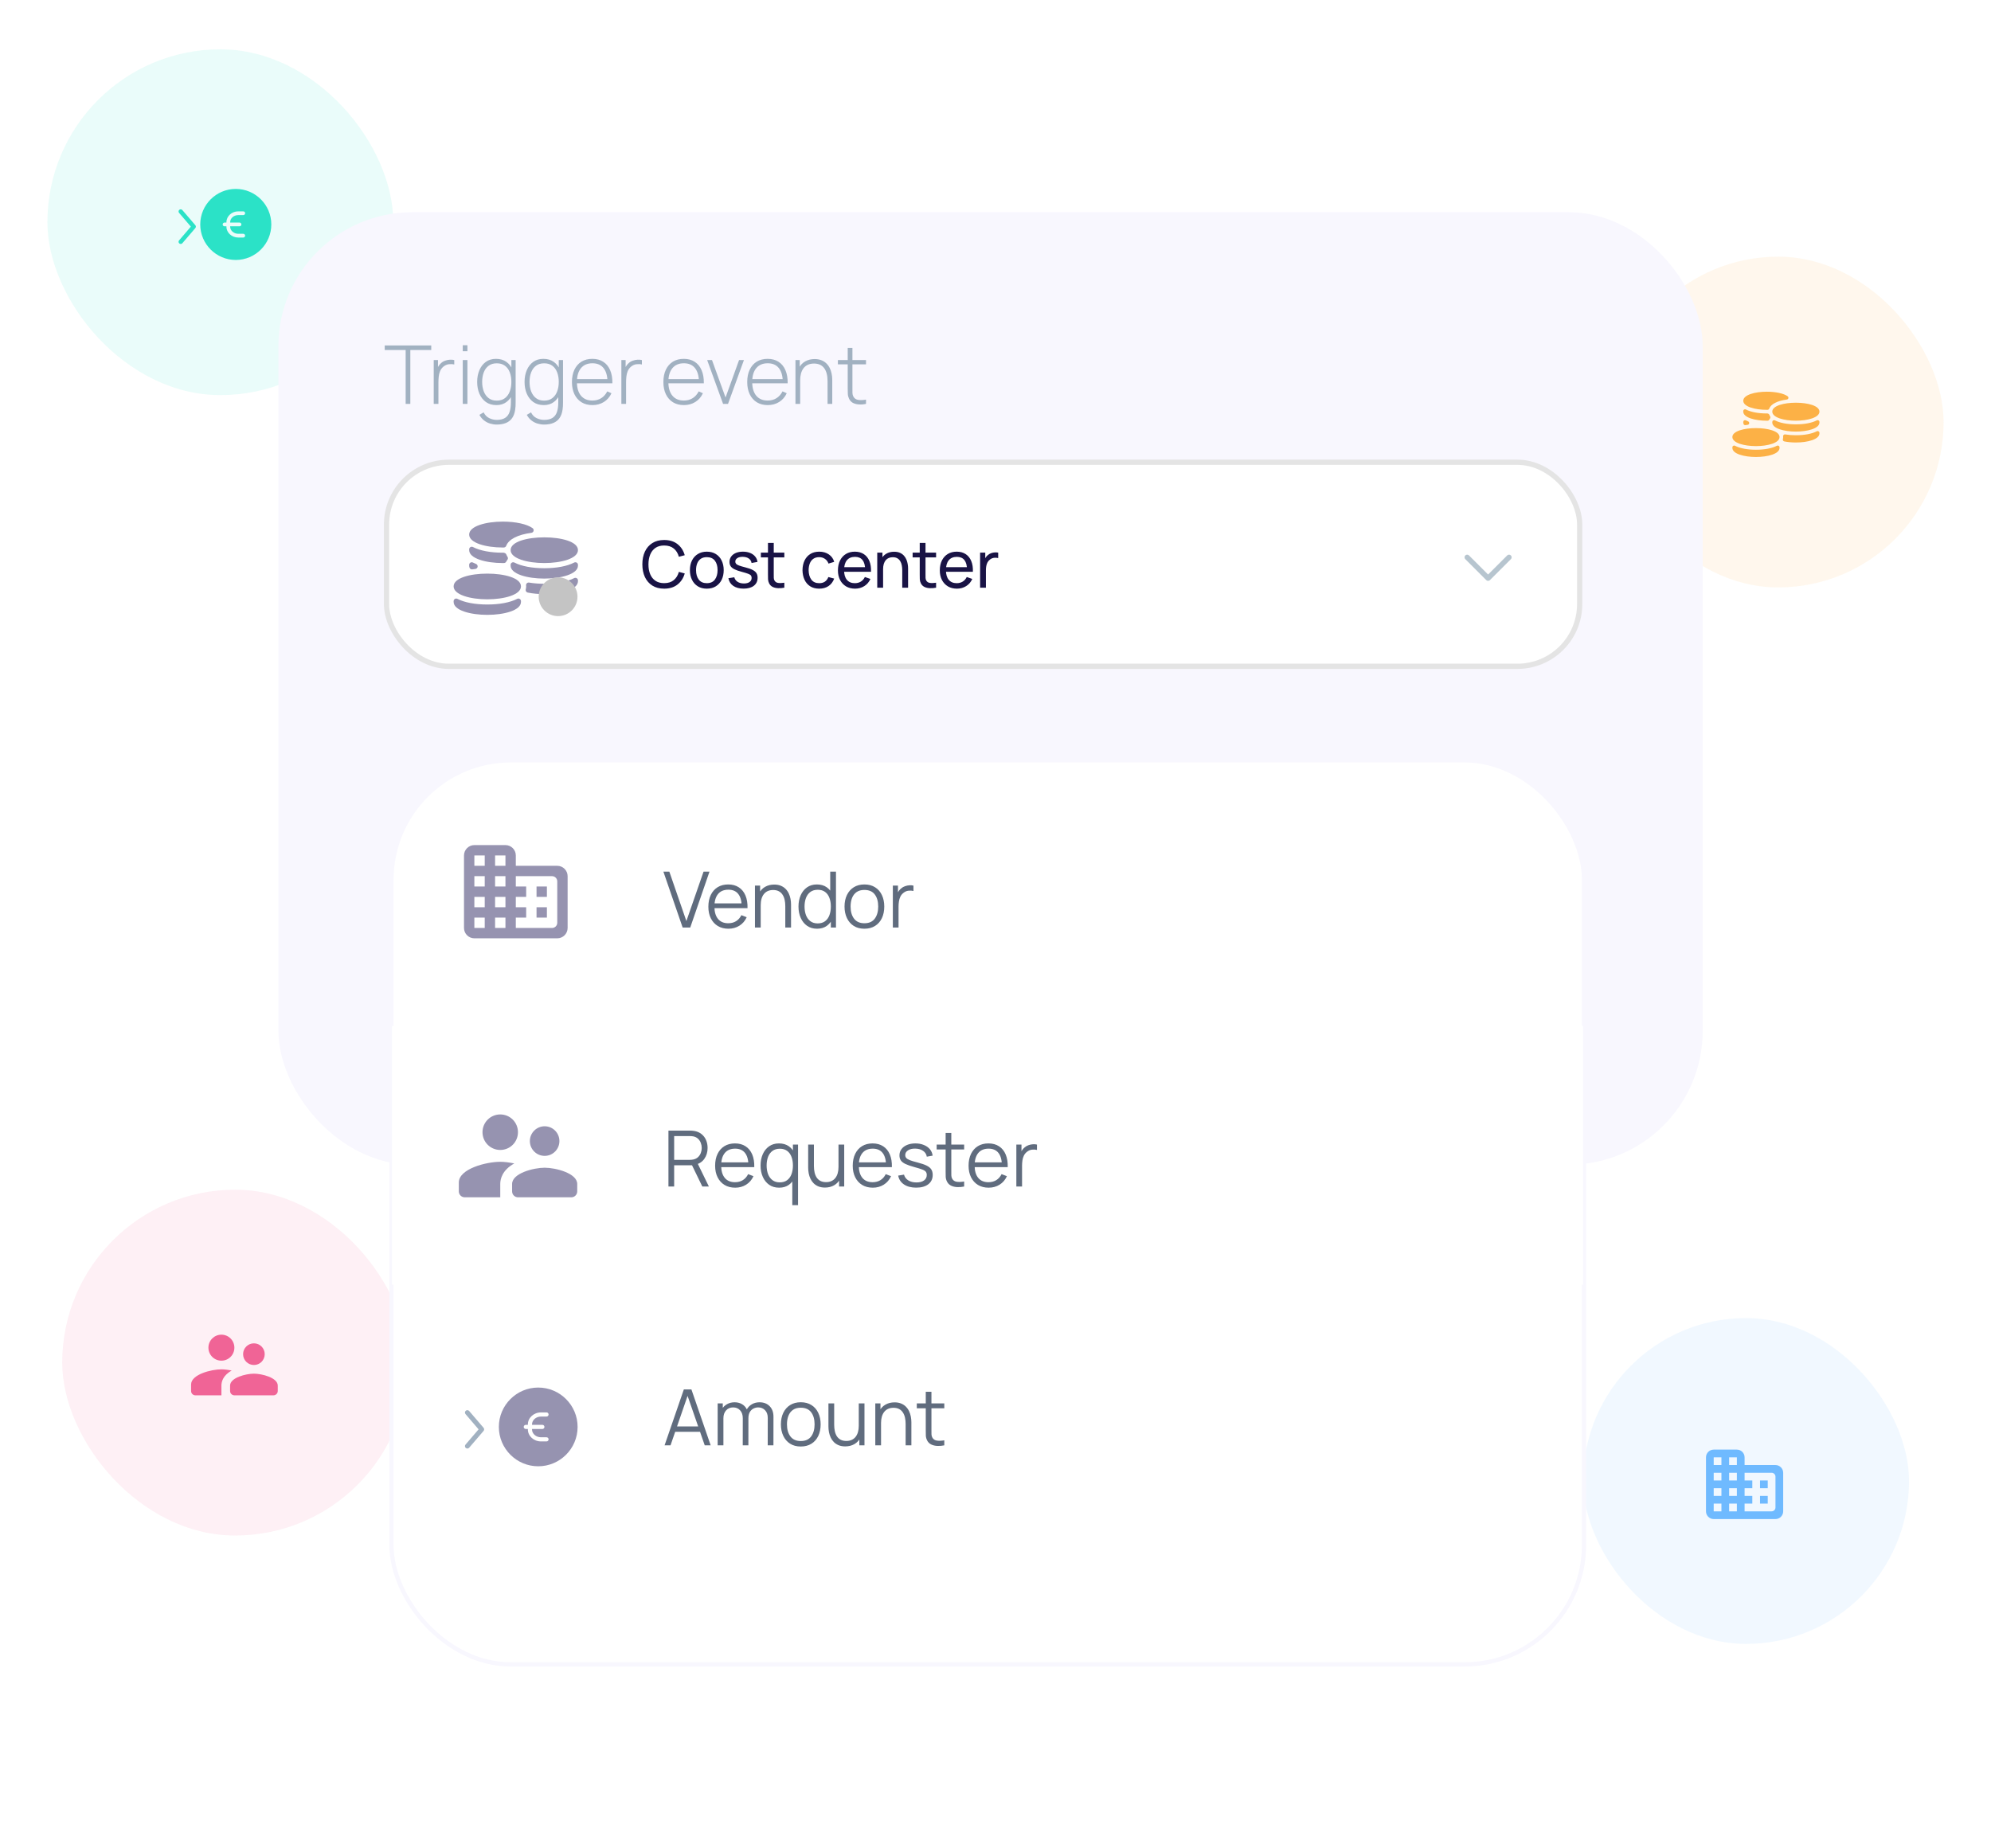 <svg width="462" height="429" viewBox="0 0 462 429" fill="none" xmlns="http://www.w3.org/2000/svg">
<g opacity="0.1" filter="url(#filter0_f_2831_28227)">
<rect x="11" y="11.445" width="80.261" height="80.261" rx="40.13" fill="#2BE2C7"/>
</g>
<path d="M54.71 60.337C59.256 60.337 62.955 56.638 62.955 52.092C62.955 47.546 59.256 43.848 54.71 43.848C50.164 43.848 46.466 47.546 46.466 52.092C46.466 56.638 50.164 60.337 54.71 60.337ZM52.107 51.658H52.541V51.572C52.541 50.184 53.773 49.055 55.289 49.055H56.446C56.686 49.055 56.88 49.249 56.88 49.489C56.88 49.728 56.686 49.923 56.446 49.923H55.289C54.252 49.923 53.409 50.662 53.409 51.572V51.658H55.578C55.818 51.658 56.012 51.852 56.012 52.092C56.012 52.332 55.818 52.526 55.578 52.526H53.409V52.613C53.409 53.522 54.252 54.262 55.289 54.262H56.446C56.686 54.262 56.88 54.456 56.88 54.696C56.88 54.936 56.686 55.13 56.446 55.13H55.289C53.773 55.13 52.541 54.001 52.541 52.613V52.526H52.107C51.867 52.526 51.673 52.332 51.673 52.092C51.673 51.852 51.867 51.658 52.107 51.658Z" fill="#2BE2C7"/>
<path d="M44.288 52.602L41.554 49.412C41.373 49.201 41.397 48.884 41.608 48.703C41.819 48.522 42.136 48.547 42.317 48.758L45.332 52.275C45.493 52.463 45.493 52.741 45.332 52.929L42.317 56.447C42.136 56.658 41.819 56.682 41.608 56.501C41.397 56.321 41.373 56.004 41.554 55.793L44.288 52.602Z" fill="#2BE2C7"/>
<g opacity="0.1" filter="url(#filter1_f_2831_28227)">
<rect x="367.354" y="305.926" width="75.625" height="75.625" rx="37.812" fill="#6FBAFF"/>
</g>
<path d="M404.821 340.036V338.244C404.821 337.259 404.015 336.453 403.029 336.453H397.656C396.67 336.453 395.864 337.259 395.864 338.244V350.783C395.864 351.769 396.67 352.575 397.656 352.575H411.986C412.971 352.575 413.777 351.769 413.777 350.783V341.827C413.777 340.842 412.971 340.036 411.986 340.036H404.821ZM399.447 350.783H397.656V348.992H399.447V350.783ZM399.447 347.201H397.656V345.41H399.447V347.201ZM399.447 343.618H397.656V341.827H399.447V343.618ZM399.447 340.036H397.656V338.244H399.447V340.036ZM403.029 350.783H401.238V348.992H403.029V350.783ZM403.029 347.201H401.238V345.41H403.029V347.201ZM403.029 343.618H401.238V341.827H403.029V343.618ZM403.029 340.036H401.238V338.244H403.029V340.036ZM411.09 350.783H404.821V348.992H406.612V347.201H404.821V345.41H406.612V343.618H404.821V341.827H411.09C411.583 341.827 411.986 342.23 411.986 342.723V349.888C411.986 350.38 411.583 350.783 411.09 350.783ZM410.194 343.618H408.403V345.41H410.194V343.618ZM410.194 347.201H408.403V348.992H410.194V347.201Z" fill="#6FBAFF"/>
<g opacity="0.1" filter="url(#filter2_f_2831_28227)">
<rect x="374.229" y="59.57" width="76.771" height="76.771" rx="38.385" fill="#FCB146"/>
</g>
<g clip-path="url(#clip0_2831_28227)">
<path d="M411.248 95.541C411.248 96.922 414.001 97.645 416.719 97.645C419.438 97.645 422.191 96.922 422.191 95.541C422.191 92.778 411.248 92.778 411.248 95.541Z" fill="#FCB146"/>
<path d="M401.989 101.435C401.989 102.817 404.742 103.54 407.461 103.54C410.179 103.54 412.932 102.817 412.932 101.435C412.932 98.673 401.989 98.673 401.989 101.435Z" fill="#FCB146"/>
<path d="M412.316 103.462C411.182 104.055 409.458 104.383 407.461 104.383C405.463 104.383 403.739 104.055 402.605 103.462C402.475 103.394 402.318 103.399 402.192 103.475C402.066 103.551 401.989 103.687 401.989 103.835V103.962C401.989 105.343 404.742 106.066 407.461 106.066C410.179 106.066 412.932 105.343 412.932 103.962V103.835C412.932 103.687 412.855 103.551 412.729 103.475C412.603 103.399 412.446 103.394 412.316 103.462Z" fill="#FCB146"/>
<path d="M409.986 95.123L410.141 95.12C410.315 95.119 410.47 95.011 410.531 94.849C410.937 93.785 412.392 93.034 414.628 92.734C414.799 92.711 414.938 92.587 414.981 92.42C415.022 92.253 414.959 92.077 414.819 91.976C413.916 91.321 412.064 90.914 409.986 90.914C407.267 90.914 404.515 91.637 404.515 93.018C404.515 94.4 407.267 95.123 409.986 95.123Z" fill="#FCB146"/>
<path d="M409.986 97.648L410.164 97.645C410.324 97.644 410.469 97.553 410.539 97.41C410.595 97.297 410.652 97.207 410.713 97.134C410.835 96.99 410.846 96.782 410.741 96.626C410.664 96.513 410.598 96.383 410.538 96.23C410.474 96.064 410.227 95.963 410.071 95.963L409.986 95.965C407.988 95.965 406.264 95.637 405.131 95.044C405 94.976 404.843 94.981 404.718 95.057C404.592 95.133 404.515 95.269 404.515 95.417V95.544C404.515 96.925 407.267 97.648 409.986 97.648Z" fill="#FCB146"/>
<path d="M421.574 100.099C420.441 100.692 418.716 101.019 416.719 101.019C415.855 101.019 415.023 100.954 414.245 100.826C414.116 100.806 413.986 100.843 413.891 100.931C413.796 101.019 413.746 101.145 413.756 101.274C413.757 101.28 413.772 101.435 413.773 101.44C413.773 101.597 413.751 101.757 413.705 101.932C413.676 102.043 413.694 102.163 413.755 102.261C413.816 102.359 413.915 102.428 414.029 102.451C414.846 102.616 415.776 102.703 416.719 102.703C419.438 102.703 422.19 101.98 422.19 100.598V100.471C422.19 100.324 422.113 100.187 421.987 100.111C421.861 100.036 421.704 100.03 421.574 100.099Z" fill="#FCB146"/>
<path d="M421.575 97.567C420.441 98.161 418.717 98.488 416.719 98.488C414.722 98.488 412.998 98.161 411.864 97.567C411.733 97.499 411.576 97.504 411.451 97.58C411.325 97.656 411.248 97.793 411.248 97.94V98.067C411.248 99.448 414.001 100.171 416.719 100.171C419.438 100.171 422.191 99.448 422.191 98.067V97.94C422.191 97.793 422.114 97.656 421.988 97.58C421.862 97.504 421.704 97.499 421.575 97.567Z" fill="#FCB146"/>
<path d="M404.969 98.677C404.991 98.677 405.014 98.675 405.036 98.671C405.197 98.645 405.361 98.624 405.525 98.603C405.716 98.58 405.866 98.431 405.891 98.24C405.916 98.05 405.809 97.867 405.631 97.795C405.456 97.725 405.288 97.65 405.131 97.567C405 97.499 404.843 97.504 404.718 97.58C404.592 97.656 404.515 97.793 404.515 97.94V98.067C404.515 98.171 404.533 98.276 404.57 98.388C404.627 98.562 404.79 98.677 404.969 98.677Z" fill="#FCB146"/>
</g>
<g opacity="0.1" filter="url(#filter3_f_2831_28227)">
<rect x="14.438" y="276.133" width="80.261" height="80.261" rx="40.13" fill="#F06496"/>
</g>
<g clip-path="url(#clip1_2831_28227)">
<path d="M58.922 316.817C60.31 316.817 61.426 315.691 61.426 314.303C61.426 312.915 60.31 311.789 58.922 311.789C57.534 311.789 56.408 312.915 56.408 314.303C56.408 315.691 57.534 316.817 58.922 316.817ZM51.379 315.812C53.048 315.812 54.386 314.464 54.386 312.795C54.386 311.125 53.048 309.777 51.379 309.777C49.709 309.777 48.362 311.125 48.362 312.795C48.362 314.464 49.709 315.812 51.379 315.812ZM58.922 318.829C57.081 318.829 53.39 319.754 53.39 321.595V322.852C53.39 323.405 53.843 323.857 54.396 323.857H63.448C64.001 323.857 64.453 323.405 64.453 322.852V321.595C64.453 319.754 60.762 318.829 58.922 318.829ZM51.379 317.823C49.036 317.823 44.339 319 44.339 321.343V322.852C44.339 323.405 44.791 323.857 45.345 323.857H51.379V321.595C51.379 320.74 51.711 319.241 53.763 318.105C52.888 317.924 52.043 317.823 51.379 317.823Z" fill="#F06496"/>
</g>
<g clip-path="url(#clip2_2831_28227)">
<path d="M132.554 138.394C132.554 140.118 135.988 141.02 139.381 141.02C142.774 141.02 146.208 140.118 146.208 138.394C146.208 134.947 132.554 134.947 132.554 138.394Z" fill="#A1B1C1"/>
<path d="M121 145.75C121 147.473 124.435 148.376 127.827 148.376C131.22 148.376 134.655 147.473 134.655 145.75C134.655 142.302 121 142.302 121 145.75Z" fill="#A1B1C1"/>
<path d="M133.886 148.274C132.471 149.015 130.32 149.423 127.827 149.423C125.335 149.423 123.183 149.015 121.769 148.274C121.606 148.189 121.41 148.196 121.253 148.29C121.096 148.385 121 148.556 121 148.74V148.898C121 150.622 124.435 151.524 127.827 151.524C131.22 151.524 134.655 150.622 134.655 148.898V148.74C134.655 148.556 134.559 148.385 134.401 148.29C134.244 148.196 134.048 148.189 133.886 148.274Z" fill="#A1B1C1"/>
<path d="M130.979 137.869L131.172 137.866C131.389 137.864 131.582 137.73 131.659 137.527C132.165 136.2 133.98 135.262 136.771 134.888C136.984 134.859 137.158 134.705 137.211 134.496C137.263 134.288 137.184 134.069 137.01 133.942C135.883 133.125 133.572 132.617 130.979 132.617C127.586 132.617 124.151 133.519 124.151 135.243C124.151 136.967 127.586 137.869 130.979 137.869Z" fill="#A1B1C1"/>
<path d="M130.979 141.02L131.201 141.016C131.4 141.015 131.581 140.902 131.669 140.723C131.738 140.582 131.809 140.47 131.886 140.379C132.038 140.199 132.052 139.94 131.92 139.745C131.825 139.604 131.742 139.442 131.668 139.251C131.587 139.043 131.279 138.917 131.084 138.917L130.979 138.919C128.486 138.919 126.335 138.511 124.92 137.771C124.757 137.685 124.562 137.692 124.405 137.786C124.247 137.881 124.151 138.052 124.151 138.236V138.394C124.151 140.118 127.586 141.02 130.979 141.02Z" fill="#A1B1C1"/>
<path d="M145.439 144.071C144.024 144.812 141.873 145.22 139.38 145.22C138.303 145.22 137.264 145.139 136.293 144.979C136.132 144.954 135.97 145.001 135.852 145.11C135.733 145.22 135.671 145.378 135.684 145.539C135.684 145.545 135.703 145.739 135.704 145.745C135.704 145.941 135.676 146.141 135.62 146.359C135.583 146.498 135.606 146.647 135.682 146.77C135.759 146.892 135.882 146.978 136.024 147.006C137.043 147.212 138.204 147.321 139.38 147.321C142.773 147.321 146.208 146.419 146.208 144.695V144.537C146.208 144.353 146.112 144.182 145.954 144.087C145.797 143.993 145.601 143.986 145.439 144.071Z" fill="#A1B1C1"/>
<path d="M145.439 140.923C144.025 141.663 141.873 142.072 139.381 142.072C136.888 142.072 134.737 141.663 133.322 140.923C133.159 140.838 132.963 140.844 132.807 140.939C132.65 141.034 132.554 141.204 132.554 141.388V141.547C132.554 143.27 135.988 144.172 139.381 144.172C142.774 144.172 146.208 143.27 146.208 141.547V141.388C146.208 141.204 146.112 141.034 145.955 140.939C145.798 140.844 145.602 140.838 145.439 140.923Z" fill="#A1B1C1"/>
<path d="M124.718 142.307C124.746 142.307 124.774 142.305 124.802 142.3C125.003 142.268 125.207 142.241 125.412 142.216C125.65 142.187 125.838 142 125.868 141.763C125.9 141.526 125.766 141.297 125.544 141.208C125.326 141.12 125.117 141.025 124.92 140.923C124.757 140.838 124.562 140.844 124.405 140.939C124.247 141.034 124.151 141.204 124.151 141.388V141.547C124.151 141.676 124.174 141.808 124.22 141.947C124.292 142.165 124.495 142.307 124.718 142.307Z" fill="#A1B1C1"/>
</g>
<rect x="64.607" y="49.258" width="330.493" height="221.069" rx="31.067" fill="#F8F7FE"/>
<rect x="89.693" y="107.291" width="276.862" height="47.358" rx="14.456" fill="white"/>
<rect x="89.693" y="107.291" width="276.862" height="47.358" rx="14.456" stroke="#E4E4E4" stroke-width="1.214"/>
<path d="M350.161 129.35L345.304 134.207L340.446 129.35" stroke="#B7C5CF" stroke-width="1.214" stroke-linecap="round" stroke-linejoin="round"/>
<path d="M154.116 136.628C153.036 136.628 152.12 136.39 151.367 135.913C150.613 135.436 150.039 134.773 149.642 133.925C149.25 133.076 149.054 132.094 149.054 130.98C149.054 129.865 149.25 128.883 149.642 128.035C150.039 127.186 150.613 126.524 151.367 126.047C152.12 125.57 153.036 125.331 154.116 125.331C155.371 125.331 156.403 125.65 157.211 126.288C158.024 126.925 158.584 127.784 158.89 128.863L157.527 129.225C157.306 128.417 156.912 127.779 156.345 127.312C155.777 126.845 155.034 126.611 154.116 126.611C153.307 126.611 152.634 126.795 152.097 127.161C151.56 127.528 151.156 128.04 150.885 128.698C150.613 129.35 150.475 130.111 150.47 130.98C150.465 131.843 150.598 132.604 150.87 133.262C151.141 133.914 151.547 134.427 152.09 134.798C152.632 135.165 153.307 135.348 154.116 135.348C155.034 135.348 155.777 135.114 156.345 134.648C156.912 134.176 157.306 133.538 157.527 132.735L158.89 133.096C158.584 134.171 158.024 135.029 157.211 135.672C156.403 136.309 155.371 136.628 154.116 136.628ZM164.007 136.628C163.198 136.628 162.5 136.445 161.913 136.078C161.331 135.712 160.881 135.205 160.565 134.557C160.248 133.909 160.09 133.166 160.09 132.328C160.09 131.474 160.251 130.726 160.572 130.083C160.894 129.441 161.348 128.941 161.936 128.585C162.523 128.223 163.213 128.042 164.007 128.042C164.82 128.042 165.52 128.226 166.108 128.592C166.695 128.954 167.145 129.458 167.456 130.106C167.772 130.749 167.931 131.489 167.931 132.328C167.931 133.176 167.772 133.925 167.456 134.572C167.14 135.215 166.688 135.719 166.1 136.086C165.513 136.448 164.815 136.628 164.007 136.628ZM164.007 135.355C164.85 135.355 165.478 135.074 165.89 134.512C166.301 133.95 166.507 133.222 166.507 132.328C166.507 131.409 166.299 130.678 165.882 130.136C165.465 129.589 164.84 129.315 164.007 129.315C163.439 129.315 162.972 129.443 162.606 129.699C162.239 129.955 161.966 130.309 161.785 130.761C161.604 131.213 161.514 131.735 161.514 132.328C161.514 133.242 161.725 133.975 162.146 134.527C162.568 135.079 163.188 135.355 164.007 135.355ZM172.544 136.621C171.575 136.621 170.779 136.41 170.156 135.988C169.539 135.561 169.16 134.966 169.019 134.203L170.39 133.985C170.5 134.427 170.754 134.778 171.151 135.039C171.547 135.295 172.039 135.423 172.627 135.423C173.184 135.423 173.621 135.308 173.937 135.077C174.254 134.846 174.412 134.532 174.412 134.135C174.412 133.904 174.359 133.719 174.254 133.578C174.148 133.432 173.93 133.297 173.598 133.171C173.272 133.046 172.777 132.895 172.115 132.719C171.397 132.529 170.832 132.33 170.42 132.124C170.008 131.919 169.715 131.68 169.539 131.409C169.363 131.138 169.275 130.809 169.275 130.422C169.275 129.945 169.406 129.529 169.667 129.172C169.928 128.811 170.292 128.532 170.759 128.336C171.231 128.14 171.778 128.042 172.401 128.042C173.018 128.042 173.571 128.14 174.058 128.336C174.545 128.532 174.936 128.811 175.233 129.172C175.534 129.529 175.712 129.945 175.767 130.422L174.397 130.671C174.331 130.234 174.12 129.89 173.764 129.639C173.413 129.388 172.958 129.255 172.401 129.24C171.874 129.22 171.444 129.313 171.113 129.519C170.787 129.724 170.623 130.003 170.623 130.355C170.623 130.55 170.684 130.719 170.804 130.859C170.93 131 171.158 131.133 171.49 131.258C171.826 131.384 172.313 131.527 172.951 131.688C173.669 131.868 174.233 132.067 174.645 132.283C175.062 132.494 175.358 132.745 175.534 133.036C175.71 133.322 175.797 133.676 175.797 134.098C175.797 134.881 175.509 135.499 174.931 135.95C174.354 136.397 173.558 136.621 172.544 136.621ZM182 136.402C181.518 136.498 181.041 136.535 180.569 136.515C180.102 136.5 179.685 136.407 179.319 136.237C178.952 136.061 178.674 135.79 178.483 135.423C178.322 135.102 178.234 134.778 178.219 134.452C178.209 134.12 178.204 133.746 178.204 133.33V126.009H179.545V133.269C179.545 133.601 179.547 133.884 179.552 134.12C179.562 134.356 179.615 134.56 179.71 134.73C179.891 135.052 180.177 135.24 180.569 135.295C180.966 135.35 181.443 135.335 182 135.25V136.402ZM176.555 129.376V128.268H182V129.376H176.555ZM190.094 136.628C189.27 136.628 188.57 136.445 187.992 136.078C187.42 135.707 186.983 135.197 186.682 134.55C186.381 133.902 186.225 133.164 186.215 132.335C186.225 131.487 186.383 130.741 186.689 130.099C187.001 129.451 187.445 128.946 188.023 128.585C188.6 128.223 189.295 128.042 190.109 128.042C190.967 128.042 191.705 128.253 192.323 128.675C192.946 129.097 193.362 129.674 193.573 130.407L192.248 130.806C192.077 130.335 191.798 129.968 191.412 129.707C191.03 129.446 190.591 129.315 190.094 129.315C189.536 129.315 189.077 129.446 188.715 129.707C188.354 129.963 188.085 130.319 187.91 130.776C187.734 131.228 187.643 131.748 187.638 132.335C187.648 133.239 187.857 133.97 188.264 134.527C188.675 135.079 189.285 135.355 190.094 135.355C190.626 135.355 191.068 135.235 191.419 134.994C191.771 134.748 192.037 134.394 192.218 133.932L193.573 134.286C193.292 135.044 192.853 135.624 192.255 136.026C191.658 136.427 190.937 136.628 190.094 136.628ZM198.414 136.628C197.616 136.628 196.918 136.453 196.321 136.101C195.728 135.745 195.266 135.25 194.935 134.617C194.603 133.98 194.438 133.237 194.438 132.388C194.438 131.499 194.601 130.731 194.927 130.083C195.254 129.431 195.708 128.929 196.291 128.577C196.878 128.221 197.566 128.042 198.354 128.042C199.173 128.042 199.868 128.231 200.44 128.607C201.018 128.984 201.45 129.521 201.736 130.219C202.027 130.917 202.153 131.748 202.112 132.712H200.757V132.23C200.742 131.231 200.538 130.485 200.147 129.993C199.755 129.496 199.173 129.247 198.399 129.247C197.571 129.247 196.941 129.514 196.509 130.046C196.077 130.578 195.861 131.341 195.861 132.335C195.861 133.294 196.077 134.037 196.509 134.565C196.941 135.092 197.556 135.355 198.354 135.355C198.891 135.355 199.358 135.232 199.755 134.986C200.152 134.74 200.463 134.386 200.689 133.925L201.977 134.369C201.66 135.087 201.183 135.644 200.546 136.041C199.913 136.432 199.203 136.628 198.414 136.628ZM195.409 132.712V131.635H201.419V132.712H195.409ZM209.36 136.402V132.328C209.36 131.941 209.325 131.57 209.255 131.213C209.189 130.857 209.071 130.538 208.901 130.257C208.735 129.97 208.509 129.745 208.223 129.579C207.942 129.413 207.585 129.33 207.153 129.33C206.817 129.33 206.511 129.388 206.235 129.504C205.963 129.614 205.73 129.785 205.534 130.016C205.338 130.247 205.185 130.538 205.075 130.889C204.969 131.236 204.917 131.645 204.917 132.117L204.035 131.846C204.035 131.058 204.176 130.382 204.457 129.82C204.743 129.252 205.143 128.818 205.655 128.517C206.172 128.211 206.779 128.058 207.477 128.058C208.005 128.058 208.454 128.14 208.825 128.306C209.197 128.472 209.506 128.693 209.752 128.969C209.998 129.24 210.191 129.546 210.332 129.888C210.472 130.224 210.57 130.568 210.625 130.919C210.686 131.266 210.716 131.595 210.716 131.906V136.402H209.36ZM203.561 136.402V128.268H204.766V130.445H204.917V136.402H203.561ZM217.215 136.402C216.733 136.498 216.256 136.535 215.784 136.515C215.317 136.5 214.901 136.407 214.534 136.237C214.168 136.061 213.889 135.79 213.698 135.423C213.537 135.102 213.45 134.778 213.435 134.452C213.425 134.12 213.419 133.746 213.419 133.33V126.009H214.76V133.269C214.76 133.601 214.763 133.884 214.768 134.12C214.778 134.356 214.83 134.56 214.926 134.73C215.107 135.052 215.393 135.24 215.784 135.295C216.181 135.35 216.658 135.335 217.215 135.25V136.402ZM211.77 129.376V128.268H217.215V129.376H211.77ZM222.053 136.628C221.255 136.628 220.557 136.453 219.959 136.101C219.367 135.745 218.905 135.25 218.574 134.617C218.242 133.98 218.077 133.237 218.077 132.388C218.077 131.499 218.24 130.731 218.566 130.083C218.892 129.431 219.347 128.929 219.929 128.577C220.517 128.221 221.205 128.042 221.993 128.042C222.811 128.042 223.507 128.231 224.079 128.607C224.656 128.984 225.088 129.521 225.374 130.219C225.666 130.917 225.791 131.748 225.751 132.712H224.395V132.23C224.38 131.231 224.177 130.485 223.785 129.993C223.394 129.496 222.811 129.247 222.038 129.247C221.21 129.247 220.579 129.514 220.148 130.046C219.716 130.578 219.5 131.341 219.5 132.335C219.5 133.294 219.716 134.037 220.148 134.565C220.579 135.092 221.195 135.355 221.993 135.355C222.53 135.355 222.997 135.232 223.394 134.986C223.79 134.74 224.102 134.386 224.328 133.925L225.615 134.369C225.299 135.087 224.822 135.644 224.185 136.041C223.552 136.432 222.841 136.628 222.053 136.628ZM219.048 132.712V131.635H225.058V132.712H219.048ZM227.428 136.402V128.268H228.625V130.234L228.43 129.978C228.525 129.727 228.648 129.496 228.799 129.285C228.954 129.074 229.127 128.901 229.318 128.765C229.529 128.595 229.768 128.464 230.034 128.374C230.3 128.283 230.571 128.231 230.847 128.216C231.123 128.196 231.382 128.213 231.623 128.268V129.526C231.342 129.451 231.033 129.431 230.696 129.466C230.36 129.501 230.049 129.624 229.763 129.835C229.502 130.021 229.298 130.247 229.153 130.513C229.012 130.779 228.914 131.068 228.859 131.379C228.804 131.685 228.776 131.999 228.776 132.32V136.402H227.428Z" fill="#191345"/>
<path d="M94.13 93.738V81.236H89.272V80.182H100.07V81.236H95.213V93.738H94.13ZM100.644 93.738V83.571H101.632V86.009L101.387 85.689C101.5 85.4 101.642 85.134 101.811 84.889C101.987 84.638 102.166 84.434 102.348 84.277C102.618 84.026 102.935 83.838 103.299 83.712C103.663 83.58 104.03 83.505 104.4 83.486C104.77 83.461 105.106 83.489 105.407 83.571V84.597C105.006 84.503 104.579 84.484 104.127 84.54C103.675 84.597 103.251 84.792 102.856 85.124C102.511 85.425 102.26 85.777 102.103 86.179C101.946 86.574 101.846 86.991 101.802 87.431C101.758 87.864 101.736 88.287 101.736 88.702V93.738H100.644ZM107.378 81.519V80.135H108.461V81.519H107.378ZM107.378 93.738V83.571H108.461V93.738H107.378ZM115.244 98.54C114.742 98.54 114.24 98.464 113.738 98.314C113.242 98.169 112.777 97.931 112.344 97.598C111.911 97.272 111.544 96.836 111.243 96.29L112.222 95.706C112.53 96.334 112.966 96.782 113.531 97.052C114.095 97.322 114.67 97.457 115.253 97.457C116.076 97.457 116.725 97.303 117.202 96.996C117.685 96.694 118.031 96.239 118.238 95.631C118.445 95.028 118.548 94.278 118.548 93.38V90.716H118.661V83.571H119.65V93.38C119.65 93.682 119.644 93.971 119.631 94.247C119.618 94.523 119.59 94.799 119.546 95.075C119.433 95.86 119.201 96.506 118.85 97.014C118.498 97.529 118.021 97.912 117.419 98.163C116.822 98.414 116.098 98.54 115.244 98.54ZM115.197 94.021C114.237 94.021 113.424 93.785 112.759 93.315C112.1 92.838 111.594 92.194 111.243 91.385C110.898 90.569 110.725 89.653 110.725 88.636C110.725 87.632 110.898 86.725 111.243 85.915C111.588 85.105 112.084 84.465 112.73 83.995C113.383 83.524 114.171 83.288 115.093 83.288C116.041 83.288 116.841 83.521 117.494 83.985C118.147 84.45 118.639 85.087 118.972 85.896C119.305 86.7 119.471 87.613 119.471 88.636C119.471 89.653 119.305 90.566 118.972 91.375C118.639 92.185 118.156 92.828 117.522 93.305C116.888 93.782 116.113 94.021 115.197 94.021ZM115.263 92.985C116.022 92.985 116.653 92.797 117.155 92.42C117.663 92.037 118.04 91.52 118.285 90.867C118.536 90.208 118.661 89.464 118.661 88.636C118.661 87.801 118.536 87.057 118.285 86.404C118.034 85.752 117.657 85.243 117.155 84.879C116.653 84.509 116.028 84.324 115.282 84.324C114.51 84.324 113.873 84.515 113.371 84.898C112.868 85.275 112.495 85.79 112.25 86.442C112.005 87.089 111.883 87.82 111.883 88.636C111.883 89.458 112.009 90.198 112.26 90.858C112.517 91.51 112.894 92.028 113.389 92.411C113.891 92.794 114.516 92.985 115.263 92.985ZM126.24 98.54C125.737 98.54 125.235 98.464 124.733 98.314C124.237 98.169 123.773 97.931 123.34 97.598C122.907 97.272 122.54 96.836 122.238 96.29L123.218 95.706C123.525 96.334 123.961 96.782 124.526 97.052C125.091 97.322 125.665 97.457 126.249 97.457C127.071 97.457 127.721 97.303 128.198 96.996C128.681 96.694 129.026 96.239 129.233 95.631C129.44 95.028 129.544 94.278 129.544 93.38V90.716H129.657V83.571H130.645V93.38C130.645 93.682 130.639 93.971 130.627 94.247C130.614 94.523 130.586 94.799 130.542 95.075C130.429 95.86 130.197 96.506 129.845 97.014C129.494 97.529 129.017 97.912 128.414 98.163C127.818 98.414 127.093 98.54 126.24 98.54ZM126.192 94.021C125.232 94.021 124.419 93.785 123.754 93.315C123.095 92.838 122.59 92.194 122.238 91.385C121.893 90.569 121.721 89.653 121.721 88.636C121.721 87.632 121.893 86.725 122.238 85.915C122.584 85.105 123.079 84.465 123.726 83.995C124.379 83.524 125.166 83.288 126.089 83.288C127.037 83.288 127.837 83.521 128.49 83.985C129.142 84.45 129.635 85.087 129.968 85.896C130.3 86.7 130.467 87.613 130.467 88.636C130.467 89.653 130.3 90.566 129.968 91.375C129.635 92.185 129.152 92.828 128.518 93.305C127.884 93.782 127.109 94.021 126.192 94.021ZM126.258 92.985C127.018 92.985 127.649 92.797 128.151 92.42C128.659 92.037 129.036 91.52 129.28 90.867C129.531 90.208 129.657 89.464 129.657 88.636C129.657 87.801 129.531 87.057 129.28 86.404C129.029 85.752 128.653 85.243 128.151 84.879C127.649 84.509 127.024 84.324 126.277 84.324C125.505 84.324 124.868 84.515 124.366 84.898C123.864 85.275 123.491 85.79 123.246 86.442C123.001 87.089 122.879 87.82 122.879 88.636C122.879 89.458 123.004 90.198 123.255 90.858C123.513 91.51 123.889 92.028 124.385 92.411C124.887 92.794 125.512 92.985 126.258 92.985ZM137.471 94.021C136.498 94.021 135.657 93.804 134.947 93.371C134.238 92.932 133.689 92.314 133.3 91.516C132.911 90.713 132.716 89.765 132.716 88.673C132.716 87.562 132.908 86.605 133.291 85.802C133.68 84.992 134.226 84.371 134.929 83.938C135.638 83.505 136.479 83.288 137.452 83.288C138.437 83.288 139.278 83.514 139.975 83.966C140.678 84.412 141.211 85.058 141.575 85.906C141.945 86.753 142.121 87.773 142.102 88.965H140.973V88.589C140.941 87.195 140.627 86.135 140.031 85.407C139.435 84.679 138.581 84.315 137.471 84.315C136.322 84.315 135.434 84.694 134.806 85.454C134.185 86.207 133.874 87.274 133.874 88.655C133.874 90.023 134.185 91.083 134.806 91.837C135.434 92.59 136.316 92.966 137.452 92.966C138.236 92.966 138.92 92.784 139.504 92.42C140.094 92.05 140.562 91.523 140.907 90.839L141.886 91.272C141.478 92.15 140.888 92.828 140.116 93.305C139.344 93.782 138.462 94.021 137.471 94.021ZM133.46 88.965V87.986H141.49V88.965H133.46ZM144.185 93.738V83.571H145.173V86.009L144.929 85.689C145.042 85.4 145.183 85.134 145.352 84.889C145.528 84.638 145.707 84.434 145.889 84.277C146.159 84.026 146.476 83.838 146.84 83.712C147.204 83.58 147.571 83.505 147.941 83.486C148.311 83.461 148.647 83.489 148.948 83.571V84.597C148.547 84.503 148.12 84.484 147.668 84.54C147.216 84.597 146.793 84.792 146.397 85.124C146.052 85.425 145.801 85.777 145.644 86.179C145.487 86.574 145.387 86.991 145.343 87.431C145.299 87.864 145.277 88.287 145.277 88.702V93.738H144.185ZM158.689 94.021C157.717 94.021 156.876 93.804 156.166 93.371C155.457 92.932 154.908 92.314 154.519 91.516C154.13 90.713 153.935 89.765 153.935 88.673C153.935 87.562 154.127 86.605 154.51 85.802C154.899 84.992 155.445 84.371 156.148 83.938C156.857 83.505 157.698 83.288 158.671 83.288C159.656 83.288 160.497 83.514 161.194 83.966C161.897 84.412 162.43 85.058 162.794 85.906C163.164 86.753 163.34 87.773 163.321 88.965H162.192V88.589C162.16 87.195 161.846 86.135 161.25 85.407C160.654 84.679 159.8 84.315 158.689 84.315C157.541 84.315 156.653 84.694 156.025 85.454C155.404 86.207 155.093 87.274 155.093 88.655C155.093 90.023 155.404 91.083 156.025 91.837C156.653 92.59 157.535 92.966 158.671 92.966C159.455 92.966 160.139 92.784 160.723 92.42C161.313 92.05 161.78 91.523 162.126 90.839L163.105 91.272C162.697 92.15 162.107 92.828 161.335 93.305C160.563 93.782 159.681 94.021 158.689 94.021ZM154.679 88.965V87.986H162.709V88.965H154.679ZM167.785 93.738L164.095 83.571H165.215L168.359 92.26L171.494 83.571H172.624L168.934 93.738H167.785ZM178.143 94.021C177.17 94.021 176.329 93.804 175.62 93.371C174.911 92.932 174.362 92.314 173.973 91.516C173.584 90.713 173.389 89.765 173.389 88.673C173.389 87.562 173.58 86.605 173.963 85.802C174.352 84.992 174.898 84.371 175.601 83.938C176.311 83.505 177.152 83.288 178.124 83.288C179.11 83.288 179.951 83.514 180.647 83.966C181.35 84.412 181.884 85.058 182.248 85.906C182.618 86.753 182.794 87.773 182.775 88.965H181.645V88.589C181.614 87.195 181.3 86.135 180.704 85.407C180.108 84.679 179.254 84.315 178.143 84.315C176.995 84.315 176.107 84.694 175.479 85.454C174.858 86.207 174.547 87.274 174.547 88.655C174.547 90.023 174.858 91.083 175.479 91.837C176.107 92.59 176.988 92.966 178.124 92.966C178.909 92.966 179.593 92.784 180.177 92.42C180.767 92.05 181.234 91.523 181.579 90.839L182.559 91.272C182.151 92.15 181.561 92.828 180.789 93.305C180.017 93.782 179.135 94.021 178.143 94.021ZM174.133 88.965V87.986H182.163V88.965H174.133ZM192.028 93.738V88.447C192.028 87.807 191.963 87.236 191.831 86.734C191.705 86.232 191.511 85.805 191.247 85.454C190.99 85.102 190.663 84.835 190.268 84.653C189.879 84.472 189.418 84.38 188.884 84.38C188.332 84.38 187.852 84.478 187.444 84.672C187.042 84.861 186.709 85.127 186.446 85.472C186.188 85.818 185.994 86.229 185.862 86.706C185.737 87.177 185.674 87.691 185.674 88.25L184.817 88.146C184.817 87.048 185.002 86.144 185.373 85.435C185.749 84.719 186.254 84.192 186.888 83.853C187.522 83.508 188.234 83.335 189.025 83.335C189.584 83.335 190.083 83.417 190.522 83.58C190.968 83.743 191.354 83.976 191.68 84.277C192.006 84.572 192.276 84.923 192.49 85.331C192.703 85.733 192.86 86.175 192.96 86.659C193.067 87.142 193.12 87.647 193.12 88.174V93.738H192.028ZM184.582 93.738V83.571H185.57V85.859H185.674V93.738H184.582ZM200.953 93.738C200.414 93.858 199.88 93.901 199.353 93.87C198.826 93.845 198.355 93.729 197.941 93.522C197.533 93.308 197.225 92.982 197.018 92.543C196.849 92.185 196.755 91.824 196.736 91.46C196.717 91.096 196.707 90.679 196.707 90.208V80.747H197.8V90.189C197.8 90.616 197.803 90.971 197.809 91.253C197.821 91.529 197.887 91.783 198.007 92.016C198.233 92.448 198.59 92.712 199.08 92.806C199.569 92.894 200.194 92.878 200.953 92.759V93.738ZM194.429 84.559V83.571H200.953V84.559H194.429Z" fill="#A1B1C1"/>
<g filter="url(#filter4_d_2831_28227)">
<rect x="90.837" y="165.98" width="276.726" height="209.839" rx="27.719" fill="white"/>
<rect x="90.837" y="165.98" width="276.726" height="209.839" rx="27.719" stroke="#F8F7FE" stroke-width="0.988"/>
</g>
<path d="M158.406 215.285L153.936 202.307H155.315L159.271 213.78L163.255 202.307H164.634L160.164 215.285H158.406ZM169.031 215.556C168.082 215.556 167.259 215.345 166.562 214.925C165.871 214.504 165.333 213.912 164.948 213.149C164.564 212.386 164.372 211.491 164.372 210.463C164.372 209.4 164.561 208.48 164.939 207.705C165.318 206.93 165.85 206.332 166.535 205.912C167.226 205.491 168.04 205.281 168.977 205.281C169.939 205.281 170.759 205.503 171.438 205.948C172.117 206.387 172.63 207.017 172.979 207.841C173.327 208.664 173.487 209.646 173.457 210.788H172.105V210.319C172.081 209.057 171.807 208.105 171.284 207.462C170.768 206.819 170.011 206.498 169.013 206.498C167.968 206.498 167.166 206.837 166.607 207.516C166.054 208.195 165.778 209.162 165.778 210.418C165.778 211.644 166.054 212.596 166.607 213.275C167.166 213.948 167.956 214.285 168.977 214.285C169.674 214.285 170.281 214.126 170.798 213.807C171.321 213.483 171.732 213.017 172.033 212.41L173.267 212.888C172.883 213.735 172.315 214.393 171.564 214.862C170.819 215.324 169.975 215.556 169.031 215.556ZM165.309 210.788V209.679H172.745V210.788H165.309ZM182.223 215.285V210.319C182.223 209.778 182.172 209.283 182.069 208.832C181.967 208.375 181.802 207.979 181.574 207.642C181.351 207.3 181.06 207.035 180.699 206.849C180.345 206.663 179.912 206.57 179.402 206.57C178.933 206.57 178.518 206.651 178.158 206.813C177.803 206.975 177.503 207.21 177.257 207.516C177.016 207.817 176.833 208.183 176.707 208.616C176.581 209.048 176.518 209.541 176.518 210.094L175.58 209.886C175.58 208.889 175.754 208.051 176.103 207.372C176.451 206.693 176.932 206.179 177.545 205.831C178.158 205.482 178.861 205.308 179.654 205.308C180.237 205.308 180.745 205.398 181.177 205.578C181.616 205.759 181.985 206.002 182.286 206.308C182.592 206.615 182.839 206.966 183.025 207.363C183.211 207.753 183.346 208.171 183.43 208.616C183.514 209.054 183.557 209.493 183.557 209.932V215.285H182.223ZM175.184 215.285V205.551H176.382V207.949H176.518V215.285H175.184ZM189.601 215.556C188.694 215.556 187.919 215.33 187.276 214.88C186.633 214.423 186.14 213.807 185.798 213.032C185.455 212.257 185.284 211.383 185.284 210.409C185.284 209.442 185.452 208.571 185.789 207.796C186.131 207.02 186.621 206.408 187.258 205.957C187.895 205.506 188.658 205.281 189.547 205.281C190.461 205.281 191.23 205.503 191.855 205.948C192.479 206.393 192.951 207.002 193.27 207.777C193.594 208.547 193.756 209.424 193.756 210.409C193.756 211.377 193.597 212.251 193.279 213.032C192.96 213.807 192.491 214.423 191.873 214.88C191.254 215.33 190.497 215.556 189.601 215.556ZM189.737 214.321C190.428 214.321 190.998 214.153 191.449 213.816C191.9 213.48 192.236 213.017 192.458 212.428C192.681 211.833 192.792 211.16 192.792 210.409C192.792 209.646 192.681 208.973 192.458 208.39C192.236 207.802 191.9 207.342 191.449 207.011C191.004 206.681 190.443 206.516 189.764 206.516C189.067 206.516 188.49 206.687 188.033 207.029C187.576 207.372 187.237 207.838 187.015 208.426C186.798 209.015 186.69 209.676 186.69 210.409C186.69 211.148 186.801 211.815 187.024 212.41C187.252 212.999 187.591 213.465 188.042 213.807C188.493 214.15 189.058 214.321 189.737 214.321ZM192.792 215.285V207.958H192.648V202.307H193.982V215.285H192.792ZM200.575 215.556C199.607 215.556 198.781 215.336 198.096 214.898C197.411 214.459 196.886 213.852 196.519 213.077C196.153 212.302 195.969 211.413 195.969 210.409C195.969 209.388 196.156 208.493 196.528 207.723C196.901 206.954 197.429 206.356 198.114 205.93C198.805 205.497 199.625 205.281 200.575 205.281C201.548 205.281 202.377 205.5 203.062 205.939C203.753 206.371 204.279 206.975 204.64 207.75C205.006 208.52 205.189 209.406 205.189 210.409C205.189 211.431 205.006 212.329 204.64 213.104C204.273 213.873 203.744 214.474 203.053 214.907C202.362 215.339 201.536 215.556 200.575 215.556ZM200.575 214.285C201.656 214.285 202.462 213.927 202.99 213.212C203.519 212.491 203.783 211.557 203.783 210.409C203.783 209.232 203.516 208.294 202.981 207.597C202.453 206.9 201.65 206.552 200.575 206.552C199.848 206.552 199.247 206.717 198.772 207.047C198.304 207.372 197.952 207.826 197.718 208.408C197.489 208.985 197.375 209.652 197.375 210.409C197.375 211.581 197.646 212.521 198.186 213.23C198.727 213.933 199.523 214.285 200.575 214.285ZM207.178 215.285V205.551H208.367V207.895L208.133 207.588C208.241 207.3 208.382 207.035 208.557 206.795C208.731 206.549 208.92 206.347 209.124 206.191C209.377 205.969 209.671 205.801 210.008 205.687C210.344 205.566 210.684 205.497 211.026 205.479C211.369 205.455 211.681 205.479 211.963 205.551V206.795C211.609 206.705 211.221 206.684 210.801 206.732C210.38 206.78 209.993 206.948 209.638 207.237C209.314 207.489 209.07 207.793 208.908 208.147C208.746 208.496 208.638 208.868 208.584 209.265C208.529 209.655 208.502 210.043 208.502 210.427V215.285H207.178Z" fill="#606C7E"/>
<rect width="276.393" height="60.085" transform="translate(90.967 238.094)" fill="white"/>
<path d="M155.109 275.391V262.412H160.121C160.247 262.412 160.388 262.418 160.544 262.43C160.706 262.436 160.869 262.454 161.031 262.484C161.71 262.586 162.284 262.824 162.752 263.196C163.227 263.563 163.584 264.025 163.825 264.584C164.071 265.143 164.194 265.762 164.194 266.441C164.194 267.42 163.936 268.271 163.419 268.992C162.903 269.713 162.163 270.166 161.202 270.352L160.742 270.461H156.434V275.391H155.109ZM162.969 275.391L160.409 270.109L161.68 269.622L164.492 275.391H162.969ZM156.434 269.199H160.085C160.193 269.199 160.319 269.193 160.463 269.181C160.607 269.169 160.748 269.148 160.887 269.118C161.331 269.022 161.695 268.838 161.977 268.568C162.266 268.298 162.479 267.976 162.617 267.604C162.761 267.231 162.833 266.843 162.833 266.441C162.833 266.038 162.761 265.651 162.617 265.278C162.479 264.9 162.266 264.575 161.977 264.305C161.695 264.034 161.331 263.851 160.887 263.755C160.748 263.725 160.607 263.707 160.463 263.701C160.319 263.689 160.193 263.683 160.085 263.683H156.434V269.199ZM170.6 275.661C169.651 275.661 168.827 275.451 168.13 275.03C167.439 274.61 166.902 274.018 166.517 273.255C166.133 272.492 165.94 271.596 165.94 270.569C165.94 269.505 166.13 268.586 166.508 267.811C166.887 267.036 167.418 266.438 168.103 266.017C168.794 265.597 169.609 265.386 170.546 265.386C171.507 265.386 172.327 265.609 173.006 266.053C173.685 266.492 174.199 267.123 174.548 267.946C174.896 268.769 175.055 269.752 175.025 270.893H173.673V270.425C173.649 269.163 173.376 268.21 172.853 267.568C172.336 266.925 171.579 266.603 170.582 266.603C169.536 266.603 168.734 266.943 168.175 267.622C167.623 268.301 167.346 269.268 167.346 270.524C167.346 271.749 167.623 272.702 168.175 273.381C168.734 274.054 169.524 274.39 170.546 274.39C171.243 274.39 171.85 274.231 172.366 273.913C172.889 273.588 173.301 273.122 173.601 272.516L174.836 272.993C174.451 273.84 173.884 274.498 173.133 274.967C172.387 275.43 171.543 275.661 170.6 275.661ZM166.878 270.893V269.785H174.313V270.893H166.878ZM180.802 275.661C179.894 275.661 179.119 275.436 178.476 274.985C177.833 274.528 177.341 273.913 176.998 273.137C176.656 272.362 176.485 271.488 176.485 270.515C176.485 269.547 176.653 268.676 176.989 267.901C177.332 267.126 177.821 266.513 178.458 266.062C179.095 265.612 179.858 265.386 180.748 265.386C181.661 265.386 182.43 265.609 183.055 266.053C183.68 266.498 184.151 267.108 184.47 267.883C184.794 268.652 184.957 269.529 184.957 270.515C184.957 271.482 184.797 272.356 184.479 273.137C184.16 273.913 183.692 274.528 183.073 274.985C182.454 275.436 181.697 275.661 180.802 275.661ZM180.937 274.426C181.628 274.426 182.199 274.258 182.649 273.922C183.1 273.585 183.436 273.122 183.659 272.534C183.881 271.939 183.992 271.266 183.992 270.515C183.992 269.752 183.881 269.079 183.659 268.496C183.436 267.907 183.1 267.447 182.649 267.117C182.205 266.786 181.643 266.621 180.964 266.621C180.267 266.621 179.69 266.792 179.233 267.135C178.777 267.477 178.437 267.943 178.215 268.532C177.999 269.121 177.891 269.782 177.891 270.515C177.891 271.254 178.002 271.921 178.224 272.516C178.452 273.104 178.792 273.57 179.242 273.913C179.693 274.255 180.258 274.426 180.937 274.426ZM183.848 279.717V272.984H183.992V265.657H185.182V279.717H183.848ZM191.433 275.634C190.85 275.634 190.339 275.544 189.901 275.364C189.468 275.183 189.098 274.94 188.792 274.634C188.492 274.327 188.248 273.979 188.062 273.588C187.876 273.192 187.74 272.774 187.656 272.335C187.572 271.891 187.53 271.449 187.53 271.01V265.657H188.864V270.623C188.864 271.158 188.915 271.653 189.017 272.11C189.119 272.567 189.282 272.966 189.504 273.309C189.732 273.645 190.024 273.907 190.378 274.093C190.739 274.279 191.174 274.372 191.685 274.372C192.154 274.372 192.565 274.291 192.92 274.129C193.28 273.967 193.581 273.735 193.821 273.435C194.067 273.128 194.254 272.759 194.38 272.326C194.506 271.888 194.569 271.395 194.569 270.848L195.507 271.055C195.507 272.053 195.332 272.891 194.984 273.57C194.635 274.249 194.155 274.763 193.542 275.111C192.929 275.46 192.226 275.634 191.433 275.634ZM194.704 275.391V272.993H194.569V265.657H195.894V275.391H194.704ZM202.532 275.661C201.583 275.661 200.759 275.451 200.062 275.03C199.372 274.61 198.834 274.018 198.449 273.255C198.065 272.492 197.872 271.596 197.872 270.569C197.872 269.505 198.062 268.586 198.44 267.811C198.819 267.036 199.35 266.438 200.035 266.017C200.726 265.597 201.541 265.386 202.478 265.386C203.439 265.386 204.259 265.609 204.938 266.053C205.617 266.492 206.131 267.123 206.48 267.946C206.828 268.769 206.987 269.752 206.957 270.893H205.605V270.425C205.581 269.163 205.308 268.21 204.785 267.568C204.268 266.925 203.511 266.603 202.514 266.603C201.468 266.603 200.666 266.943 200.108 267.622C199.555 268.301 199.278 269.268 199.278 270.524C199.278 271.749 199.555 272.702 200.108 273.381C200.666 274.054 201.456 274.39 202.478 274.39C203.175 274.39 203.782 274.231 204.299 273.913C204.821 273.588 205.233 273.122 205.533 272.516L206.768 272.993C206.383 273.84 205.816 274.498 205.065 274.967C204.32 275.43 203.475 275.661 202.532 275.661ZM198.81 270.893V269.785H206.245V270.893H198.81ZM212.59 275.652C211.448 275.652 210.508 275.406 209.769 274.913C209.036 274.42 208.585 273.735 208.417 272.858L209.769 272.633C209.913 273.185 210.24 273.627 210.751 273.958C211.268 274.282 211.905 274.444 212.662 274.444C213.401 274.444 213.984 274.291 214.41 273.985C214.837 273.672 215.05 273.249 215.05 272.714C215.05 272.413 214.981 272.17 214.843 271.984C214.711 271.792 214.437 271.614 214.023 271.452C213.608 271.29 212.989 271.098 212.166 270.875C211.283 270.635 210.592 270.395 210.093 270.154C209.594 269.914 209.24 269.637 209.03 269.325C208.819 269.007 208.714 268.619 208.714 268.162C208.714 267.61 208.87 267.126 209.183 266.711C209.495 266.291 209.928 265.966 210.481 265.738C211.033 265.504 211.676 265.386 212.409 265.386C213.142 265.386 213.797 265.507 214.374 265.747C214.957 265.981 215.426 266.312 215.78 266.738C216.135 267.165 216.345 267.661 216.411 268.225L215.059 268.469C214.969 267.898 214.684 267.447 214.203 267.117C213.728 266.78 213.124 266.606 212.391 266.594C211.7 266.576 211.139 266.708 210.706 266.991C210.273 267.267 210.057 267.637 210.057 268.099C210.057 268.358 210.135 268.58 210.291 268.766C210.448 268.946 210.73 269.118 211.139 269.28C211.553 269.442 212.142 269.619 212.905 269.812C213.8 270.04 214.503 270.28 215.014 270.533C215.525 270.785 215.888 271.083 216.105 271.425C216.321 271.767 216.429 272.191 216.429 272.696C216.429 273.615 216.087 274.339 215.402 274.868C214.723 275.391 213.785 275.652 212.59 275.652ZM223.727 275.391C223.181 275.505 222.64 275.55 222.105 275.526C221.576 275.502 221.102 275.388 220.681 275.183C220.267 274.979 219.951 274.661 219.735 274.228C219.561 273.867 219.464 273.504 219.446 273.137C219.434 272.765 219.428 272.341 219.428 271.867V262.953H220.744V271.813C220.744 272.221 220.747 272.564 220.753 272.84C220.765 273.11 220.828 273.351 220.942 273.561C221.159 273.964 221.501 274.204 221.97 274.282C222.445 274.36 223.03 274.342 223.727 274.228V275.391ZM217.346 266.792V265.657H223.727V266.792H217.346ZM229.412 275.661C228.463 275.661 227.639 275.451 226.942 275.03C226.252 274.61 225.714 274.018 225.329 273.255C224.945 272.492 224.752 271.596 224.752 270.569C224.752 269.505 224.942 268.586 225.32 267.811C225.699 267.036 226.23 266.438 226.915 266.017C227.606 265.597 228.421 265.386 229.358 265.386C230.319 265.386 231.139 265.609 231.818 266.053C232.497 266.492 233.011 267.123 233.36 267.946C233.708 268.769 233.867 269.752 233.837 270.893H232.485V270.425C232.461 269.163 232.188 268.21 231.665 267.568C231.148 266.925 230.391 266.603 229.394 266.603C228.348 266.603 227.546 266.943 226.988 267.622C226.435 268.301 226.158 269.268 226.158 270.524C226.158 271.749 226.435 272.702 226.988 273.381C227.546 274.054 228.336 274.39 229.358 274.39C230.055 274.39 230.662 274.231 231.179 273.913C231.701 273.588 232.113 273.122 232.413 272.516L233.648 272.993C233.263 273.84 232.696 274.498 231.945 274.967C231.2 275.43 230.355 275.661 229.412 275.661ZM225.69 270.893V269.785H233.125V270.893H225.69ZM235.837 275.391V265.657H237.027V268L236.793 267.694C236.901 267.405 237.042 267.141 237.216 266.901C237.391 266.654 237.58 266.453 237.784 266.297C238.037 266.074 238.331 265.906 238.667 265.792C239.004 265.672 239.343 265.603 239.686 265.585C240.028 265.561 240.341 265.585 240.623 265.657V266.901C240.269 266.81 239.881 266.789 239.461 266.837C239.04 266.886 238.652 267.054 238.298 267.342C237.973 267.595 237.73 267.898 237.568 268.252C237.406 268.601 237.297 268.974 237.243 269.37C237.189 269.761 237.162 270.148 237.162 270.533V275.391H235.837Z" fill="#606C7E"/>
<path d="M124.893 340.324C129.931 340.324 134.029 336.226 134.029 331.188C134.029 326.15 129.931 322.051 124.893 322.051C119.855 322.051 115.756 326.15 115.756 331.188C115.756 336.226 119.855 340.324 124.893 340.324ZM122.007 330.707H122.488V330.611C122.488 329.072 123.854 327.821 125.534 327.821H126.816C127.082 327.821 127.297 328.036 127.297 328.302C127.297 328.568 127.082 328.783 126.816 328.783H125.534C124.384 328.783 123.45 329.603 123.45 330.611V330.707H125.854C126.12 330.707 126.335 330.922 126.335 331.188C126.335 331.453 126.12 331.668 125.854 331.668H123.45V331.764C123.45 332.772 124.384 333.592 125.534 333.592H126.816C127.082 333.592 127.297 333.807 127.297 334.073C127.297 334.339 127.082 334.554 126.816 334.554H125.534C123.854 334.554 122.488 333.303 122.488 331.764V331.668H122.007C121.742 331.668 121.526 331.453 121.526 331.188C121.526 330.922 121.742 330.707 122.007 330.707Z" fill="#9693B0"/>
<path d="M111.053 331.752L108.022 328.216C107.822 327.983 107.849 327.631 108.082 327.431C108.316 327.231 108.667 327.258 108.867 327.491L112.209 331.39C112.388 331.598 112.388 331.906 112.209 332.115L108.867 336.013C108.667 336.246 108.316 336.273 108.082 336.073C107.849 335.873 107.822 335.522 108.022 335.288L111.053 331.752Z" fill="#A1B1C1"/>
<path d="M154.211 335.465L158.681 322.486H160.439L164.909 335.465H163.53L159.285 323.225H159.808L155.59 335.465H154.211ZM156.203 332.319V331.076H162.908V332.319H156.203ZM178.145 335.465L178.154 329.075C178.154 328.324 177.944 327.735 177.523 327.308C177.109 326.876 176.58 326.659 175.937 326.659C175.571 326.659 175.213 326.743 174.865 326.912C174.516 327.08 174.228 327.35 173.999 327.723C173.777 328.095 173.666 328.582 173.666 329.183L172.882 328.958C172.864 328.261 172.999 327.651 173.287 327.128C173.582 326.605 173.984 326.2 174.495 325.911C175.012 325.617 175.595 325.47 176.244 325.47C177.223 325.47 178.007 325.773 178.596 326.38C179.185 326.981 179.479 327.795 179.479 328.822L179.47 335.465H178.145ZM166.528 335.465V325.731H167.717V328.128H167.862V335.465H166.528ZM172.35 335.465L172.359 329.165C172.359 328.39 172.152 327.78 171.737 327.335C171.329 326.885 170.788 326.659 170.115 326.659C169.442 326.659 168.898 326.891 168.484 327.353C168.069 327.81 167.862 328.42 167.862 329.183L167.069 328.75C167.069 328.125 167.216 327.567 167.51 327.074C167.805 326.575 168.207 326.185 168.718 325.902C169.229 325.614 169.808 325.47 170.457 325.47C171.076 325.47 171.626 325.602 172.107 325.866C172.593 326.131 172.975 326.515 173.251 327.02C173.528 327.525 173.666 328.137 173.666 328.858L173.657 335.465H172.35ZM185.811 335.735C184.843 335.735 184.017 335.516 183.332 335.077C182.647 334.639 182.121 334.032 181.755 333.257C181.388 332.482 181.205 331.592 181.205 330.589C181.205 329.567 181.391 328.672 181.764 327.903C182.136 327.134 182.665 326.536 183.35 326.11C184.041 325.677 184.861 325.461 185.811 325.461C186.784 325.461 187.613 325.68 188.298 326.119C188.989 326.551 189.515 327.155 189.875 327.93C190.242 328.699 190.425 329.585 190.425 330.589C190.425 331.61 190.242 332.509 189.875 333.284C189.509 334.053 188.98 334.654 188.289 335.086C187.598 335.519 186.772 335.735 185.811 335.735ZM185.811 334.464C186.892 334.464 187.697 334.107 188.226 333.392C188.755 332.671 189.019 331.737 189.019 330.589C189.019 329.411 188.752 328.474 188.217 327.777C187.688 327.08 186.886 326.731 185.811 326.731C185.084 326.731 184.483 326.897 184.008 327.227C183.539 327.552 183.188 328.005 182.954 328.588C182.725 329.165 182.611 329.832 182.611 330.589C182.611 331.761 182.882 332.701 183.422 333.41C183.963 334.113 184.759 334.464 185.811 334.464ZM196.136 335.708C195.553 335.708 195.042 335.618 194.604 335.438C194.171 335.258 193.801 335.014 193.495 334.708C193.195 334.401 192.951 334.053 192.765 333.662C192.579 333.266 192.443 332.848 192.359 332.41C192.275 331.965 192.233 331.523 192.233 331.085V325.731H193.567V330.697C193.567 331.232 193.618 331.728 193.72 332.184C193.822 332.641 193.985 333.04 194.207 333.383C194.435 333.719 194.727 333.981 195.081 334.167C195.442 334.353 195.877 334.446 196.388 334.446C196.857 334.446 197.268 334.365 197.623 334.203C197.983 334.041 198.284 333.809 198.524 333.509C198.77 333.203 198.957 332.833 199.083 332.4C199.209 331.962 199.272 331.469 199.272 330.922L200.209 331.13C200.209 332.127 200.035 332.965 199.687 333.644C199.338 334.323 198.858 334.837 198.245 335.185C197.632 335.534 196.929 335.708 196.136 335.708ZM199.407 335.465V333.067H199.272V325.731H200.597V335.465H199.407ZM210.146 335.465V330.499C210.146 329.958 210.095 329.462 209.993 329.012C209.891 328.555 209.726 328.158 209.497 327.822C209.275 327.479 208.983 327.215 208.623 327.029C208.268 326.843 207.836 326.749 207.325 326.749C206.856 326.749 206.442 326.831 206.081 326.993C205.727 327.155 205.426 327.389 205.18 327.696C204.94 327.996 204.756 328.363 204.63 328.795C204.504 329.228 204.441 329.721 204.441 330.273L203.504 330.066C203.504 329.069 203.678 328.231 204.026 327.552C204.375 326.873 204.856 326.359 205.468 326.01C206.081 325.662 206.784 325.488 207.577 325.488C208.16 325.488 208.668 325.578 209.101 325.758C209.539 325.938 209.909 326.182 210.209 326.488C210.516 326.795 210.762 327.146 210.948 327.543C211.135 327.933 211.27 328.351 211.354 328.795C211.438 329.234 211.48 329.673 211.48 330.111V335.465H210.146ZM203.107 335.465V325.731H204.306V328.128H204.441V335.465H203.107ZM219.118 335.465C218.572 335.579 218.031 335.624 217.496 335.6C216.967 335.576 216.493 335.462 216.072 335.258C215.657 335.053 215.342 334.735 215.126 334.302C214.951 333.942 214.855 333.578 214.837 333.212C214.825 332.839 214.819 332.416 214.819 331.941V323.027H216.135V331.887C216.135 332.295 216.138 332.638 216.144 332.914C216.156 333.185 216.219 333.425 216.333 333.635C216.55 334.038 216.892 334.278 217.361 334.356C217.836 334.434 218.421 334.416 219.118 334.302V335.465ZM212.737 326.867V325.731H219.118V326.867H212.737Z" fill="#606C7E"/>
<g clip-path="url(#clip3_2831_28227)">
<path d="M126.387 268.278C128.283 268.278 129.808 266.739 129.808 264.843C129.808 262.947 128.283 261.408 126.387 261.408C124.491 261.408 122.952 262.947 122.952 264.843C122.952 266.739 124.491 268.278 126.387 268.278ZM116.082 266.904C118.363 266.904 120.191 265.063 120.191 262.782C120.191 260.501 118.363 258.66 116.082 258.66C113.802 258.66 111.961 260.501 111.961 262.782C111.961 265.063 113.802 266.904 116.082 266.904ZM126.387 271.026C123.873 271.026 118.83 272.29 118.83 274.804V276.521C118.83 277.277 119.449 277.895 120.204 277.895H132.57C133.326 277.895 133.944 277.277 133.944 276.521V274.804C133.944 272.29 128.901 271.026 126.387 271.026ZM116.082 269.652C112.881 269.652 106.465 271.259 106.465 274.461V276.521C106.465 277.277 107.083 277.895 107.839 277.895H116.082V274.804C116.082 273.636 116.536 271.589 119.339 270.036C118.143 269.789 116.989 269.652 116.082 269.652Z" fill="#9693B0"/>
</g>
<path d="M119.691 200.953V198.549C119.691 197.227 118.609 196.145 117.287 196.145H110.073C108.751 196.145 107.669 197.227 107.669 198.549V215.38C107.669 216.702 108.751 217.784 110.073 217.784H129.309C130.631 217.784 131.713 216.702 131.713 215.38V203.358C131.713 202.035 130.631 200.953 129.309 200.953H119.691ZM112.478 215.38H110.073V212.975H112.478V215.38ZM112.478 210.571H110.073V208.167H112.478V210.571ZM112.478 205.762H110.073V203.358H112.478V205.762ZM112.478 200.953H110.073V198.549H112.478V200.953ZM117.287 215.38H114.882V212.975H117.287V215.38ZM117.287 210.571H114.882V208.167H117.287V210.571ZM117.287 205.762H114.882V203.358H117.287V205.762ZM117.287 200.953H114.882V198.549H117.287V200.953ZM128.106 215.38H119.691V212.975H122.095V210.571H119.691V208.167H122.095V205.762H119.691V203.358H128.106C128.768 203.358 129.309 203.899 129.309 204.56V214.178C129.309 214.839 128.768 215.38 128.106 215.38ZM126.904 205.762H124.5V208.167H126.904V205.762ZM126.904 210.571H124.5V212.975H126.904V210.571Z" fill="#9693B0"/>
<g clip-path="url(#clip4_2831_28227)">
<path d="M118.485 127.678C118.485 129.651 122.417 130.684 126.3 130.684C130.183 130.684 134.114 129.651 134.114 127.678C134.114 123.732 118.485 123.732 118.485 127.678Z" fill="#9693B0"/>
<path d="M105.262 136.096C105.262 138.069 109.193 139.102 113.076 139.102C116.959 139.102 120.89 138.069 120.89 136.096C120.89 132.15 105.262 132.15 105.262 136.096Z" fill="#9693B0"/>
<path d="M120.01 138.99C118.391 139.838 115.929 140.305 113.076 140.305C110.223 140.305 107.761 139.838 106.142 138.99C105.956 138.893 105.731 138.9 105.552 139.008C105.371 139.117 105.262 139.312 105.262 139.523V139.704C105.262 141.677 109.193 142.709 113.076 142.709C116.959 142.709 120.89 141.677 120.89 139.704V139.523C120.89 139.312 120.781 139.117 120.6 139.008C120.42 138.9 120.197 138.893 120.01 138.99Z" fill="#9693B0"/>
<path d="M116.682 127.077L116.904 127.074C117.152 127.072 117.373 126.918 117.461 126.686C118.04 125.167 120.118 124.094 123.313 123.666C123.556 123.633 123.755 123.456 123.816 123.217C123.876 122.978 123.785 122.728 123.586 122.583C122.296 121.648 119.65 121.066 116.682 121.066C112.799 121.066 108.868 122.099 108.868 124.072C108.868 126.045 112.799 127.077 116.682 127.077Z" fill="#9693B0"/>
<path d="M116.682 130.686L116.937 130.682C117.165 130.68 117.372 130.55 117.473 130.346C117.552 130.185 117.633 130.056 117.721 129.952C117.895 129.746 117.911 129.45 117.76 129.227C117.651 129.065 117.556 128.88 117.471 128.661C117.379 128.423 117.026 128.279 116.803 128.279L116.682 128.282C113.83 128.282 111.367 127.814 109.748 126.967C109.561 126.869 109.338 126.877 109.158 126.985C108.978 127.093 108.868 127.289 108.868 127.499V127.68C108.868 129.653 112.799 130.686 116.682 130.686Z" fill="#9693B0"/>
<path d="M133.234 134.178C131.615 135.025 129.153 135.493 126.3 135.493C125.066 135.493 123.878 135.399 122.766 135.216C122.582 135.188 122.397 135.241 122.261 135.366C122.125 135.492 122.054 135.673 122.068 135.857C122.069 135.865 122.091 136.086 122.092 136.094C122.092 136.317 122.06 136.547 121.995 136.796C121.953 136.955 121.979 137.126 122.067 137.266C122.154 137.406 122.296 137.504 122.458 137.537C123.625 137.772 124.953 137.897 126.3 137.897C130.183 137.897 134.114 136.864 134.114 134.891V134.71C134.114 134.5 134.004 134.304 133.824 134.196C133.644 134.088 133.42 134.08 133.234 134.178Z" fill="#9693B0"/>
<path d="M133.234 130.568C131.615 131.416 129.153 131.883 126.3 131.883C123.447 131.883 120.984 131.416 119.365 130.568C119.179 130.471 118.954 130.478 118.775 130.586C118.595 130.695 118.485 130.891 118.485 131.101V131.282C118.485 133.255 122.417 134.288 126.3 134.288C130.183 134.288 134.114 133.255 134.114 131.282V131.101C134.114 130.891 134.004 130.695 133.824 130.586C133.644 130.478 133.42 130.471 133.234 130.568Z" fill="#9693B0"/>
<path d="M109.517 132.153C109.549 132.153 109.581 132.15 109.613 132.145C109.843 132.108 110.076 132.077 110.311 132.048C110.583 132.015 110.798 131.802 110.833 131.53C110.869 131.258 110.717 130.996 110.462 130.894C110.213 130.794 109.973 130.686 109.748 130.568C109.561 130.471 109.338 130.478 109.158 130.586C108.978 130.696 108.868 130.891 108.868 131.101V131.282C108.868 131.431 108.894 131.581 108.947 131.741C109.029 131.989 109.261 132.153 109.517 132.153Z" fill="#9693B0"/>
<circle cx="129.5" cy="138.5" r="4.5" fill="#C4C4C4"/>
</g>
<defs>
<filter id="filter0_f_2831_28227" x="0.005" y="0.451" width="102.25" height="102.251" filterUnits="userSpaceOnUse" color-interpolation-filters="sRGB">
<feFlood flood-opacity="0" result="BackgroundImageFix"/>
<feBlend mode="normal" in="SourceGraphic" in2="BackgroundImageFix" result="shape"/>
<feGaussianBlur stdDeviation="5.497" result="effect1_foregroundBlur_2831_28227"/>
</filter>
<filter id="filter1_f_2831_28227" x="356.994" y="295.566" width="96.344" height="96.344" filterUnits="userSpaceOnUse" color-interpolation-filters="sRGB">
<feFlood flood-opacity="0" result="BackgroundImageFix"/>
<feBlend mode="normal" in="SourceGraphic" in2="BackgroundImageFix" result="shape"/>
<feGaussianBlur stdDeviation="5.18" result="effect1_foregroundBlur_2831_28227"/>
</filter>
<filter id="filter2_f_2831_28227" x="363.712" y="49.054" width="97.804" height="97.803" filterUnits="userSpaceOnUse" color-interpolation-filters="sRGB">
<feFlood flood-opacity="0" result="BackgroundImageFix"/>
<feBlend mode="normal" in="SourceGraphic" in2="BackgroundImageFix" result="shape"/>
<feGaussianBlur stdDeviation="5.258" result="effect1_foregroundBlur_2831_28227"/>
</filter>
<filter id="filter3_f_2831_28227" x="3.443" y="265.138" width="102.25" height="102.251" filterUnits="userSpaceOnUse" color-interpolation-filters="sRGB">
<feFlood flood-opacity="0" result="BackgroundImageFix"/>
<feBlend mode="normal" in="SourceGraphic" in2="BackgroundImageFix" result="shape"/>
<feGaussianBlur stdDeviation="5.497" result="effect1_foregroundBlur_2831_28227"/>
</filter>
<filter id="filter4_d_2831_28227" x="48.375" y="134.012" width="361.65" height="294.76" filterUnits="userSpaceOnUse" color-interpolation-filters="sRGB">
<feFlood flood-opacity="0" result="BackgroundImageFix"/>
<feColorMatrix in="SourceAlpha" type="matrix" values="0 0 0 0 0 0 0 0 0 0 0 0 0 0 0 0 0 0 127 0" result="hardAlpha"/>
<feOffset dy="10.492"/>
<feGaussianBlur stdDeviation="20.984"/>
<feColorMatrix type="matrix" values="0 0 0 0 0.984 0 0 0 0 0.675 0 0 0 0 0.231 0 0 0 0.3 0"/>
<feBlend mode="normal" in2="BackgroundImageFix" result="effect1_dropShadow_2831_28227"/>
<feBlend mode="normal" in="SourceGraphic" in2="effect1_dropShadow_2831_28227" result="shape"/>
</filter>
<clipPath id="clip0_2831_28227">
<rect width="20.202" height="20.202" fill="white" transform="translate(401.987 88.383)"/>
</clipPath>
<clipPath id="clip1_2831_28227">
<rect width="21.12" height="21.12" fill="white" transform="translate(43.458 306.254)"/>
</clipPath>
<clipPath id="clip2_2831_28227">
<rect width="25.208" height="25.208" fill="white" transform="translate(121 129.469)"/>
</clipPath>
<clipPath id="clip3_2831_28227">
<rect width="28.853" height="28.853" fill="white" transform="translate(105.263 253.852)"/>
</clipPath>
<clipPath id="clip4_2831_28227">
<rect width="28.853" height="28.853" fill="white" transform="translate(105.263 117.457)"/>
</clipPath>
</defs>
</svg>

